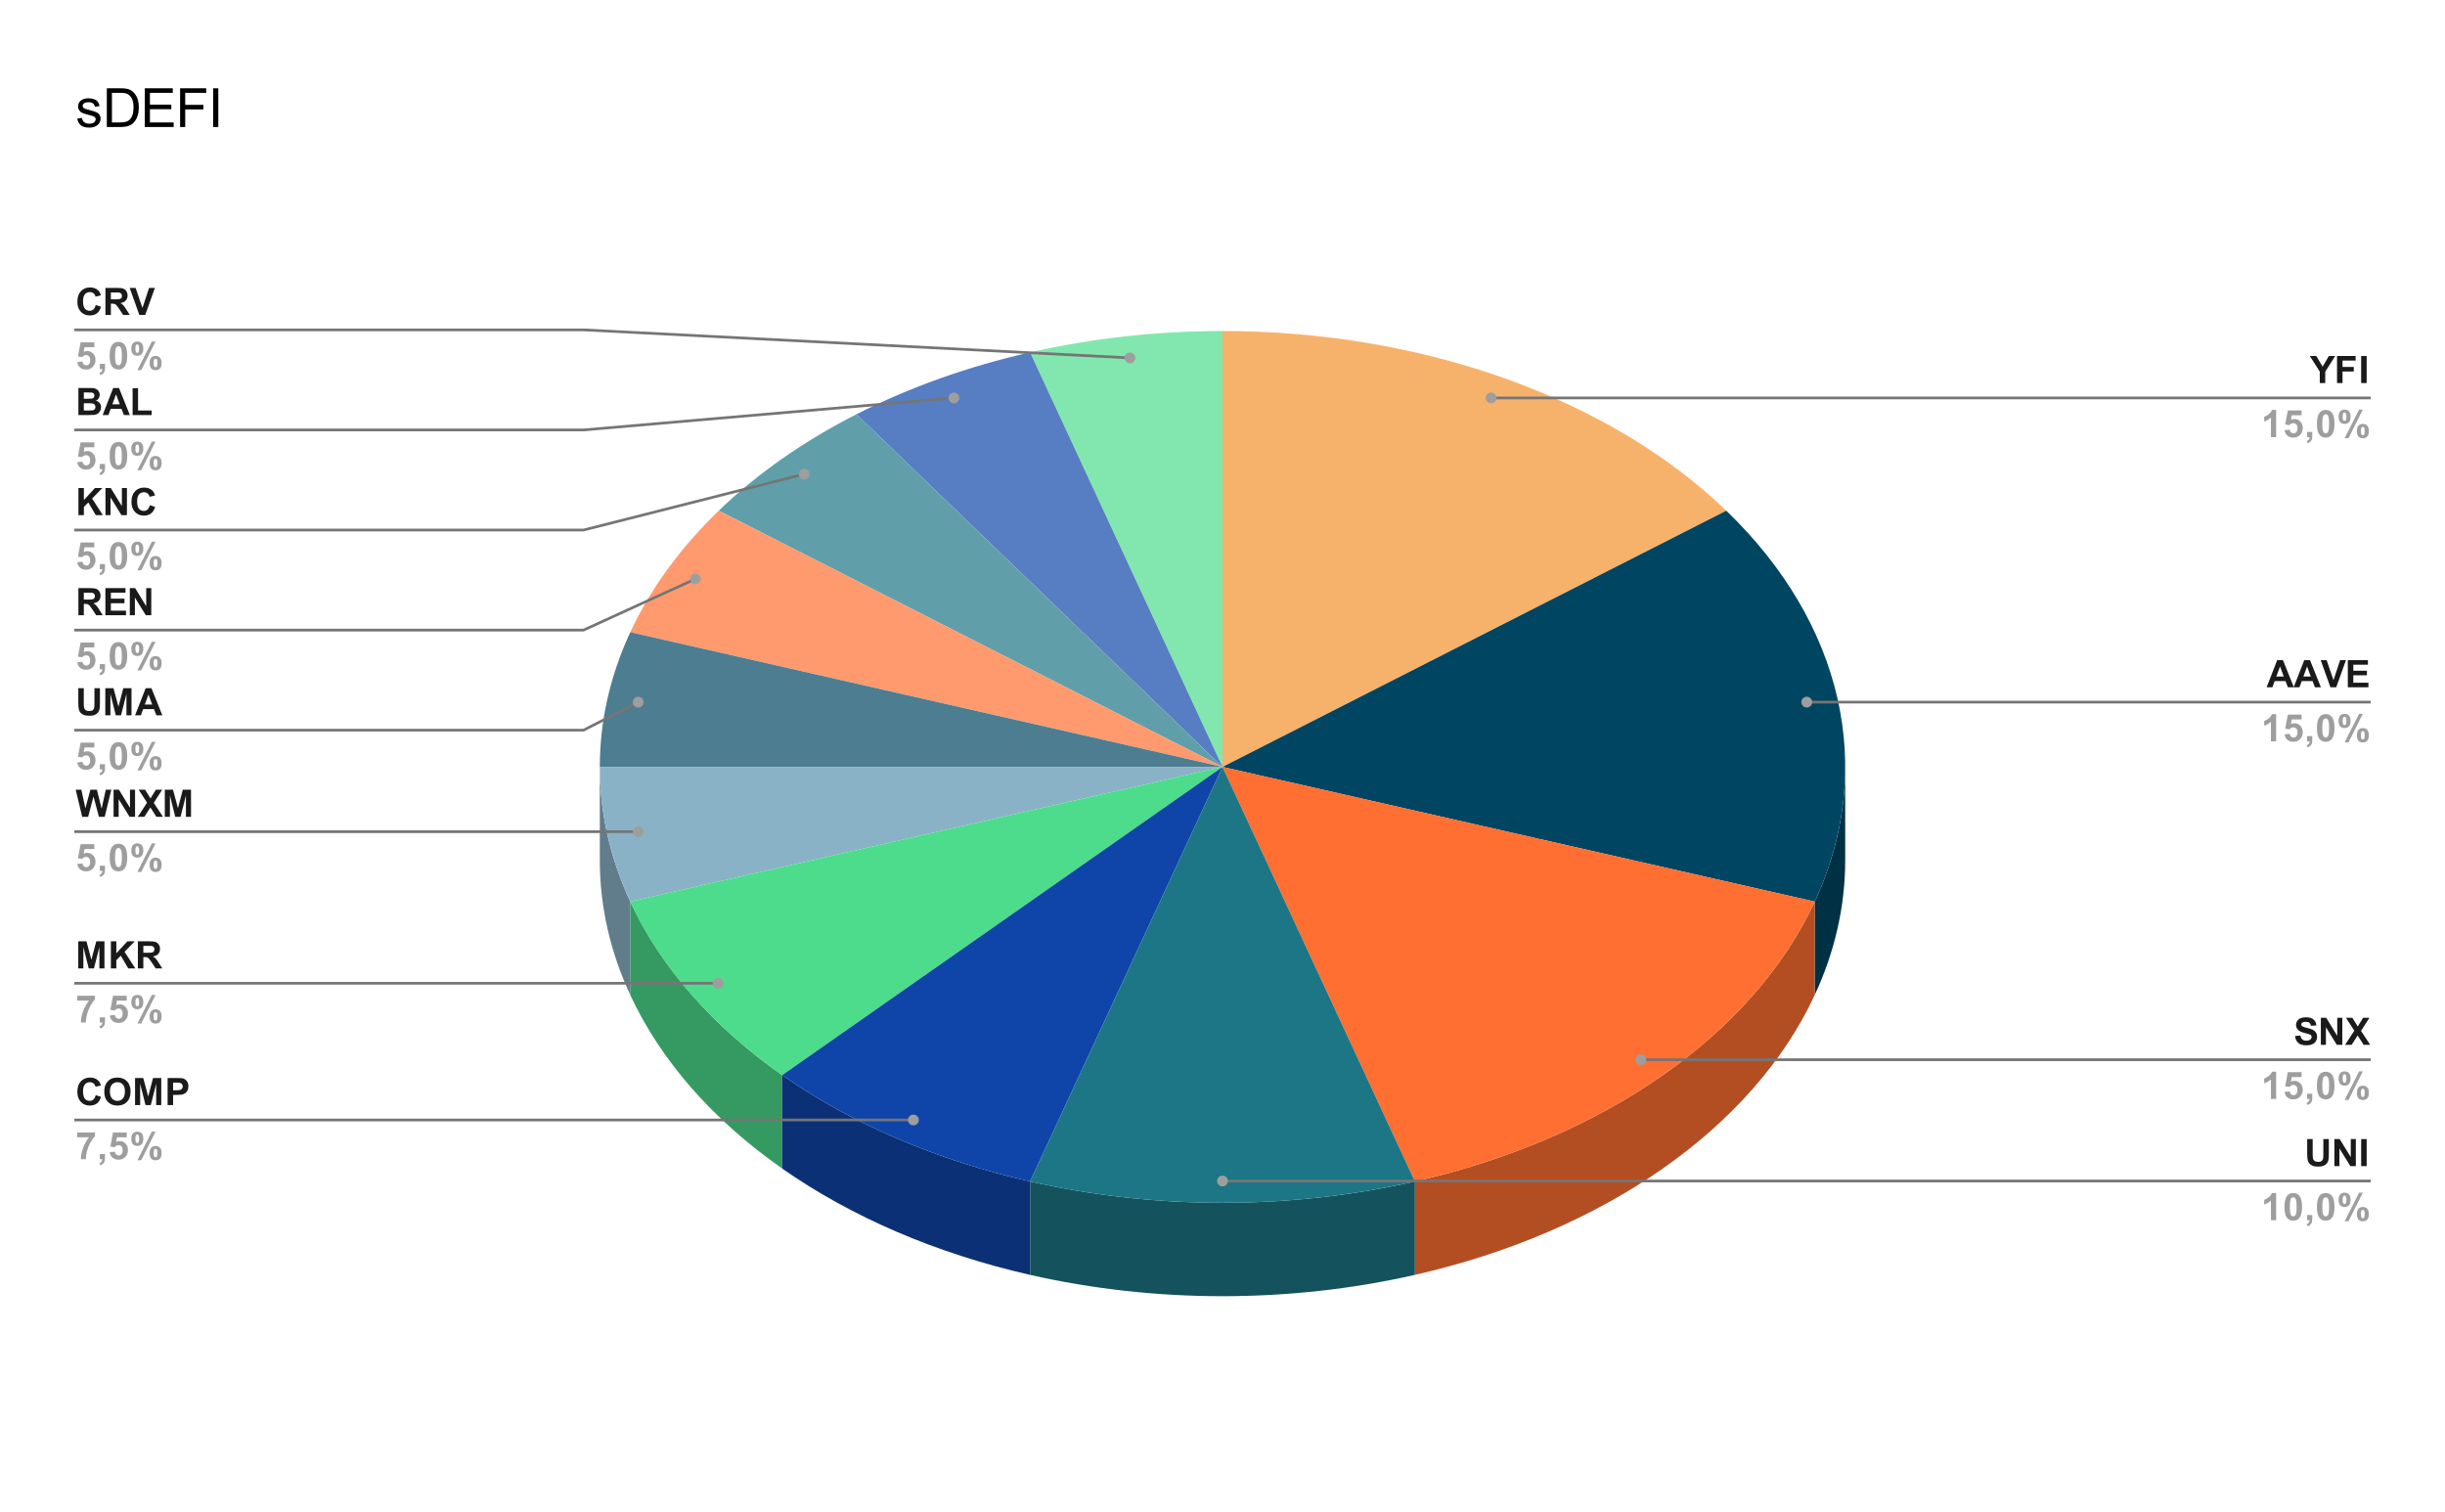 <svg version="1.1" viewBox="0.0 0.0 904.0 559.0" fill="none" stroke="none" stroke-linecap="square" stroke-miterlimit="10" width="904" height="559" xmlns:xlink="http://www.w3.org/1999/xlink" xmlns="http://www.w3.org/2000/svg"><path fill="#ffffff" d="M0 0L904.0 0L904.0 559.0L0 559.0L0 0Z" fill-rule="nonzero"/><path fill="#f6b26b" d="M452.0 122.386C525.699 122.386 594.944 147.083 638.263 188.82L452.0 283.549Z" fill-rule="nonzero"/><path fill="#003044" d="M682.233 318.084C682.233 334.996 678.431 351.802 670.965 367.886L670.965 333.351C678.431 317.267 682.233 300.461 682.233 283.549Z" fill-rule="nonzero"/><path fill="#004561" d="M638.263 188.82C681.582 230.556 693.739 284.287 670.965 333.351L452.0 283.549Z" fill-rule="nonzero"/><path fill="#b34e22" d="M670.965 367.886C648.191 416.951 593.238 455.418 523.146 471.36L523.146 436.825C593.238 420.883 648.191 382.416 670.965 333.351Z" fill-rule="nonzero"/><path fill="#ff6f31" d="M670.965 333.351C648.191 382.416 593.238 420.883 523.146 436.825L452.0 283.549Z" fill-rule="nonzero"/><path fill="#82e7ae" d="M380.854 130.274C403.831 125.048 427.84 122.386 452.0 122.386L452.0 283.549Z" fill-rule="nonzero"/><path fill="#577dc2" d="M316.672 153.165C336.218 143.225 357.877 135.5 380.854 130.274L452.0 283.549Z" fill-rule="nonzero"/><path fill="#609faa" d="M265.737 188.82C279.938 175.138 297.127 163.106 316.672 153.165L452.0 283.549Z" fill-rule="nonzero"/><path fill="#ff9a6f" d="M233.035 233.747C240.501 217.663 251.537 202.502 265.737 188.82L452.0 283.549Z" fill-rule="nonzero"/><path fill="#365865" d="M221.767 318.084C221.767 318.084 221.767 318.084 221.767 318.084L221.767 283.549C221.767 283.549 221.767 283.549 221.767 283.549Z" fill-rule="nonzero"/><path fill="#4d7d90" d="M221.767 283.549C221.767 266.637 225.569 249.831 233.035 233.747L452.0 283.549Z" fill-rule="nonzero"/><path fill="#617d8b" d="M233.035 367.886C225.569 351.802 221.767 334.996 221.767 318.084L221.767 283.549C221.767 300.461 225.569 317.267 233.035 333.351Z" fill-rule="nonzero"/><path fill="#8ab2c6" d="M233.035 333.351C225.569 317.267 221.767 300.461 221.767 283.549L452.0 283.549Z" fill-rule="nonzero"/><path fill="#359a61" d="M289.2 432.044C263.509 414.06 244.263 392.075 233.035 367.886L233.035 333.351C244.263 357.54 263.509 379.525 289.2 397.509Z" fill-rule="nonzero"/><path fill="#4cdc8b" d="M289.2 397.509C263.509 379.525 244.263 357.54 233.035 333.351L452.0 283.549Z" fill-rule="nonzero"/><path fill="#0b3076" d="M380.854 471.36C346.299 463.5 314.892 450.028 289.2 432.044L289.2 397.509C314.892 415.493 346.299 428.965 380.854 436.825Z" fill-rule="nonzero"/><path fill="#0f45a8" d="M380.854 436.825C346.299 428.965 314.892 415.493 289.2 397.509L452.0 283.549Z" fill-rule="nonzero"/><path fill="#14535d" d="M523.146 471.36C476.905 481.877 427.095 481.877 380.854 471.36L380.854 436.825C427.095 447.342 476.905 447.342 523.146 436.825Z" fill-rule="nonzero"/><path fill="#1c7685" d="M523.146 436.825C476.905 447.342 427.095 447.342 380.854 436.825L452.0 283.549Z" fill-rule="nonzero"/><path fill="#1a1a1a" d="M35.388 112.776L37.341 113.401Q36.888 115.042 35.841 115.839Q34.794 116.635 33.184 116.635Q31.184 116.635 29.887 115.276Q28.606 113.901 28.606 111.542Q28.606 109.042 29.903 107.667Q31.2 106.276 33.309 106.276Q35.138 106.276 36.294 107.354Q36.981 107.995 37.309 109.198L35.309 109.682Q35.138 108.901 34.575 108.448Q34.013 107.995 33.2 107.995Q32.091 107.995 31.387 108.807Q30.7 109.604 30.7 111.385Q30.7 113.292 31.372 114.104Q32.059 114.901 33.153 114.901Q33.966 114.901 34.544 114.401Q35.122 113.885 35.388 112.776ZM38.981 116.464L38.981 106.448L43.231 106.448Q44.841 106.448 45.559 106.714Q46.294 106.979 46.731 107.682Q47.169 108.37 47.169 109.245Q47.169 110.385 46.497 111.12Q45.841 111.854 44.528 112.042Q45.184 112.417 45.606 112.885Q46.044 113.339 46.763 114.51L47.981 116.464L45.559 116.464L44.106 114.276Q43.325 113.12 43.028 112.823Q42.747 112.51 42.419 112.401Q42.106 112.276 41.403 112.276L40.997 112.276L40.997 116.464L38.981 116.464ZM40.997 110.682L42.497 110.682Q43.95 110.682 44.309 110.557Q44.684 110.432 44.888 110.135Q45.091 109.839 45.091 109.385Q45.091 108.87 44.809 108.573Q44.544 108.26 44.059 108.167Q43.809 108.135 42.575 108.135L40.997 108.135L40.997 110.682ZM51.528 116.464L47.95 106.448L50.138 106.448L52.669 113.854L55.122 106.448L57.278 106.448L53.684 116.464L51.528 116.464Z" fill-rule="nonzero"/><path fill="#9e9e9e" d="M28.575 133.885L30.481 133.682Q30.575 134.339 30.966 134.714Q31.372 135.089 31.903 135.089Q32.497 135.089 32.919 134.604Q33.341 134.12 33.341 133.135Q33.341 132.214 32.919 131.76Q32.513 131.292 31.841 131.292Q31.012 131.292 30.356 132.026L28.809 131.792L29.794 126.573L34.872 126.573L34.872 128.37L31.247 128.37L30.95 130.073Q31.591 129.76 32.263 129.76Q33.528 129.76 34.419 130.698Q35.309 131.62 35.309 133.104Q35.309 134.339 34.591 135.307Q33.622 136.635 31.887 136.635Q30.497 136.635 29.622 135.901Q28.747 135.151 28.575 133.885ZM36.903 134.542L38.825 134.542L38.825 135.917Q38.825 136.745 38.684 137.229Q38.544 137.714 38.138 138.089Q37.747 138.479 37.122 138.698L36.747 137.901Q37.325 137.714 37.575 137.37Q37.825 137.042 37.841 136.464L36.903 136.464L36.903 134.542ZM43.794 126.401Q45.247 126.401 46.075 127.432Q47.044 128.667 47.044 131.526Q47.044 134.37 46.059 135.604Q45.247 136.635 43.794 136.635Q42.325 136.635 41.434 135.51Q40.544 134.385 40.544 131.495Q40.544 128.667 41.528 127.432Q42.341 126.401 43.794 126.401ZM43.794 127.995Q43.45 127.995 43.169 128.214Q42.903 128.432 42.747 129.01Q42.544 129.76 42.544 131.526Q42.544 133.292 42.716 133.948Q42.903 134.604 43.169 134.823Q43.45 135.042 43.794 135.042Q44.138 135.042 44.403 134.823Q44.684 134.604 44.841 134.026Q45.044 133.292 45.044 131.526Q45.044 129.76 44.856 129.104Q44.684 128.432 44.403 128.214Q44.138 127.995 43.794 127.995ZM48.559 128.917Q48.559 127.573 49.153 126.932Q49.747 126.276 50.747 126.276Q51.794 126.276 52.388 126.917Q52.981 127.557 52.981 128.917Q52.981 130.26 52.388 130.917Q51.794 131.557 50.794 131.557Q49.747 131.557 49.153 130.917Q48.559 130.276 48.559 128.917ZM50.059 128.901Q50.059 129.885 50.278 130.214Q50.45 130.464 50.747 130.464Q51.059 130.464 51.231 130.214Q51.45 129.885 51.45 128.901Q51.45 127.932 51.231 127.604Q51.059 127.339 50.747 127.339Q50.45 127.339 50.278 127.589Q50.059 127.932 50.059 128.901ZM52.216 136.854L50.794 136.854L56.138 126.276L57.513 126.276L52.216 136.854ZM55.325 134.214Q55.325 132.87 55.903 132.229Q56.497 131.573 57.528 131.573Q58.559 131.573 59.153 132.229Q59.747 132.87 59.747 134.214Q59.747 135.573 59.153 136.229Q58.559 136.87 57.544 136.87Q56.497 136.87 55.903 136.229Q55.325 135.573 55.325 134.214ZM56.809 134.214Q56.809 135.182 57.044 135.51Q57.216 135.76 57.513 135.76Q57.825 135.76 57.981 135.526Q58.216 135.182 58.216 134.214Q58.216 133.229 57.997 132.901Q57.825 132.651 57.513 132.651Q57.2 132.651 57.044 132.901Q56.809 133.229 56.809 134.214Z" fill-rule="nonzero"/><path stroke="#757575" stroke-width="1.0" stroke-linecap="butt" d="M27.95 121.964L215.767 121.964L417.784 132.329" fill-rule="nonzero"/><path fill="#9e9e9e" d="M419.784 132.329C419.784 131.224 418.889 130.329 417.784 130.329C416.68 130.329 415.784 131.224 415.784 132.329C415.784 133.434 416.68 134.329 417.784 134.329C418.889 134.329 419.784 133.434 419.784 132.329" fill-rule="nonzero"/><path fill="#1a1a1a" d="M28.981 143.448L32.981 143.448Q34.169 143.448 34.747 143.542Q35.341 143.635 35.794 143.964Q36.263 144.276 36.559 144.792Q36.872 145.307 36.872 145.964Q36.872 146.667 36.497 147.26Q36.122 147.839 35.466 148.135Q36.388 148.401 36.872 149.042Q37.372 149.682 37.372 150.557Q37.372 151.245 37.044 151.885Q36.731 152.526 36.184 152.917Q35.638 153.307 34.825 153.401Q34.325 153.448 32.388 153.464L28.981 153.464L28.981 143.448ZM30.997 145.104L30.997 147.432L32.325 147.432Q33.513 147.432 33.794 147.385Q34.309 147.339 34.606 147.042Q34.903 146.729 34.903 146.245Q34.903 145.792 34.653 145.495Q34.403 145.198 33.888 145.151Q33.591 145.104 32.169 145.104L30.997 145.104ZM30.997 149.089L30.997 151.776L32.872 151.776Q33.966 151.776 34.263 151.714Q34.716 151.635 34.997 151.323Q35.278 150.995 35.278 150.464Q35.278 150.01 35.059 149.698Q34.841 149.385 34.419 149.245Q34.013 149.089 32.638 149.089L30.997 149.089ZM48.013 153.464L45.809 153.464L44.934 151.182L40.919 151.182L40.091 153.464L37.95 153.464L41.856 143.448L43.997 143.448L48.013 153.464ZM44.278 149.495L42.903 145.776L41.544 149.495L44.278 149.495ZM49.028 153.464L49.028 143.526L51.044 143.526L51.044 151.776L56.075 151.776L56.075 153.464L49.028 153.464Z" fill-rule="nonzero"/><path fill="#9e9e9e" d="M28.575 170.885L30.481 170.682Q30.575 171.339 30.966 171.714Q31.372 172.089 31.903 172.089Q32.497 172.089 32.919 171.604Q33.341 171.12 33.341 170.135Q33.341 169.214 32.919 168.76Q32.513 168.292 31.841 168.292Q31.012 168.292 30.356 169.026L28.809 168.792L29.794 163.573L34.872 163.573L34.872 165.37L31.247 165.37L30.95 167.073Q31.591 166.76 32.263 166.76Q33.528 166.76 34.419 167.698Q35.309 168.62 35.309 170.104Q35.309 171.339 34.591 172.307Q33.622 173.635 31.887 173.635Q30.497 173.635 29.622 172.901Q28.747 172.151 28.575 170.885ZM36.903 171.542L38.825 171.542L38.825 172.917Q38.825 173.745 38.684 174.229Q38.544 174.714 38.138 175.089Q37.747 175.479 37.122 175.698L36.747 174.901Q37.325 174.714 37.575 174.37Q37.825 174.042 37.841 173.464L36.903 173.464L36.903 171.542ZM43.794 163.401Q45.247 163.401 46.075 164.432Q47.044 165.667 47.044 168.526Q47.044 171.37 46.059 172.604Q45.247 173.635 43.794 173.635Q42.325 173.635 41.434 172.51Q40.544 171.385 40.544 168.495Q40.544 165.667 41.528 164.432Q42.341 163.401 43.794 163.401ZM43.794 164.995Q43.45 164.995 43.169 165.214Q42.903 165.432 42.747 166.01Q42.544 166.76 42.544 168.526Q42.544 170.292 42.716 170.948Q42.903 171.604 43.169 171.823Q43.45 172.042 43.794 172.042Q44.138 172.042 44.403 171.823Q44.684 171.604 44.841 171.026Q45.044 170.292 45.044 168.526Q45.044 166.76 44.856 166.104Q44.684 165.432 44.403 165.214Q44.138 164.995 43.794 164.995ZM48.559 165.917Q48.559 164.573 49.153 163.932Q49.747 163.276 50.747 163.276Q51.794 163.276 52.388 163.917Q52.981 164.557 52.981 165.917Q52.981 167.26 52.388 167.917Q51.794 168.557 50.794 168.557Q49.747 168.557 49.153 167.917Q48.559 167.276 48.559 165.917ZM50.059 165.901Q50.059 166.885 50.278 167.214Q50.45 167.464 50.747 167.464Q51.059 167.464 51.231 167.214Q51.45 166.885 51.45 165.901Q51.45 164.932 51.231 164.604Q51.059 164.339 50.747 164.339Q50.45 164.339 50.278 164.589Q50.059 164.932 50.059 165.901ZM52.216 173.854L50.794 173.854L56.138 163.276L57.513 163.276L52.216 173.854ZM55.325 171.214Q55.325 169.87 55.903 169.229Q56.497 168.573 57.528 168.573Q58.559 168.573 59.153 169.229Q59.747 169.87 59.747 171.214Q59.747 172.573 59.153 173.229Q58.559 173.87 57.544 173.87Q56.497 173.87 55.903 173.229Q55.325 172.573 55.325 171.214ZM56.809 171.214Q56.809 172.182 57.044 172.51Q57.216 172.76 57.513 172.76Q57.825 172.76 57.981 172.526Q58.216 172.182 58.216 171.214Q58.216 170.229 57.997 169.901Q57.825 169.651 57.513 169.651Q57.2 169.651 57.044 169.901Q56.809 170.229 56.809 171.214Z" fill-rule="nonzero"/><path stroke="#757575" stroke-width="1.0" stroke-linecap="butt" d="M27.95 158.964L215.767 158.964L352.702 147.131" fill-rule="nonzero"/><path fill="#9e9e9e" d="M354.702 147.131C354.702 146.027 353.807 145.131 352.702 145.131C351.598 145.131 350.702 146.027 350.702 147.131C350.702 148.236 351.598 149.131 352.702 149.131C353.807 149.131 354.702 148.236 354.702 147.131" fill-rule="nonzero"/><path fill="#1a1a1a" d="M28.997 190.464L28.997 180.448L31.012 180.448L31.012 184.885L35.106 180.448L37.825 180.448L34.059 184.339L38.028 190.464L35.419 190.464L32.653 185.76L31.012 187.432L31.012 190.464L28.997 190.464ZM38.997 190.464L38.997 180.448L40.966 180.448L45.059 187.135L45.059 180.448L46.934 180.448L46.934 190.464L44.903 190.464L40.872 183.932L40.872 190.464L38.997 190.464ZM55.388 186.776L57.341 187.401Q56.888 189.042 55.841 189.839Q54.794 190.635 53.184 190.635Q51.184 190.635 49.888 189.276Q48.606 187.901 48.606 185.542Q48.606 183.042 49.903 181.667Q51.2 180.276 53.309 180.276Q55.138 180.276 56.294 181.354Q56.981 181.995 57.309 183.198L55.309 183.682Q55.138 182.901 54.575 182.448Q54.013 181.995 53.2 181.995Q52.091 181.995 51.388 182.807Q50.7 183.604 50.7 185.385Q50.7 187.292 51.372 188.104Q52.059 188.901 53.153 188.901Q53.966 188.901 54.544 188.401Q55.122 187.885 55.388 186.776Z" fill-rule="nonzero"/><path fill="#9e9e9e" d="M28.575 207.885L30.481 207.682Q30.575 208.339 30.966 208.714Q31.372 209.089 31.903 209.089Q32.497 209.089 32.919 208.604Q33.341 208.12 33.341 207.135Q33.341 206.214 32.919 205.76Q32.513 205.292 31.841 205.292Q31.012 205.292 30.356 206.026L28.809 205.792L29.794 200.573L34.872 200.573L34.872 202.37L31.247 202.37L30.95 204.073Q31.591 203.76 32.263 203.76Q33.528 203.76 34.419 204.698Q35.309 205.62 35.309 207.104Q35.309 208.339 34.591 209.307Q33.622 210.635 31.887 210.635Q30.497 210.635 29.622 209.901Q28.747 209.151 28.575 207.885ZM36.903 208.542L38.825 208.542L38.825 209.917Q38.825 210.745 38.684 211.229Q38.544 211.714 38.138 212.089Q37.747 212.479 37.122 212.698L36.747 211.901Q37.325 211.714 37.575 211.37Q37.825 211.042 37.841 210.464L36.903 210.464L36.903 208.542ZM43.794 200.401Q45.247 200.401 46.075 201.432Q47.044 202.667 47.044 205.526Q47.044 208.37 46.059 209.604Q45.247 210.635 43.794 210.635Q42.325 210.635 41.434 209.51Q40.544 208.385 40.544 205.495Q40.544 202.667 41.528 201.432Q42.341 200.401 43.794 200.401ZM43.794 201.995Q43.45 201.995 43.169 202.214Q42.903 202.432 42.747 203.01Q42.544 203.76 42.544 205.526Q42.544 207.292 42.716 207.948Q42.903 208.604 43.169 208.823Q43.45 209.042 43.794 209.042Q44.138 209.042 44.403 208.823Q44.684 208.604 44.841 208.026Q45.044 207.292 45.044 205.526Q45.044 203.76 44.856 203.104Q44.684 202.432 44.403 202.214Q44.138 201.995 43.794 201.995ZM48.559 202.917Q48.559 201.573 49.153 200.932Q49.747 200.276 50.747 200.276Q51.794 200.276 52.388 200.917Q52.981 201.557 52.981 202.917Q52.981 204.26 52.388 204.917Q51.794 205.557 50.794 205.557Q49.747 205.557 49.153 204.917Q48.559 204.276 48.559 202.917ZM50.059 202.901Q50.059 203.885 50.278 204.214Q50.45 204.464 50.747 204.464Q51.059 204.464 51.231 204.214Q51.45 203.885 51.45 202.901Q51.45 201.932 51.231 201.604Q51.059 201.339 50.747 201.339Q50.45 201.339 50.278 201.589Q50.059 201.932 50.059 202.901ZM52.216 210.854L50.794 210.854L56.138 200.276L57.513 200.276L52.216 210.854ZM55.325 208.214Q55.325 206.87 55.903 206.229Q56.497 205.573 57.528 205.573Q58.559 205.573 59.153 206.229Q59.747 206.87 59.747 208.214Q59.747 209.573 59.153 210.229Q58.559 210.87 57.544 210.87Q56.497 210.87 55.903 210.229Q55.325 209.573 55.325 208.214ZM56.809 208.214Q56.809 209.182 57.044 209.51Q57.216 209.76 57.513 209.76Q57.825 209.76 57.981 209.526Q58.216 209.182 58.216 208.214Q58.216 207.229 57.997 206.901Q57.825 206.651 57.513 206.651Q57.2 206.651 57.044 206.901Q56.809 207.229 56.809 208.214Z" fill-rule="nonzero"/><path stroke="#757575" stroke-width="1.0" stroke-linecap="butt" d="M27.95 195.964L215.767 195.964L297.34 175.287" fill-rule="nonzero"/><path fill="#9e9e9e" d="M299.34 175.287C299.34 174.183 298.445 173.287 297.34 173.287C296.236 173.287 295.34 174.183 295.34 175.287C295.34 176.392 296.236 177.287 297.34 177.287C298.445 177.287 299.34 176.392 299.34 175.287" fill-rule="nonzero"/><path fill="#1a1a1a" d="M28.981 227.464L28.981 217.448L33.231 217.448Q34.841 217.448 35.559 217.714Q36.294 217.979 36.731 218.682Q37.169 219.37 37.169 220.245Q37.169 221.385 36.497 222.12Q35.841 222.854 34.528 223.042Q35.184 223.417 35.606 223.885Q36.044 224.339 36.763 225.51L37.981 227.464L35.559 227.464L34.106 225.276Q33.325 224.12 33.028 223.823Q32.747 223.51 32.419 223.401Q32.106 223.276 31.403 223.276L30.997 223.276L30.997 227.464L28.981 227.464ZM30.997 221.682L32.497 221.682Q33.95 221.682 34.309 221.557Q34.684 221.432 34.888 221.135Q35.091 220.839 35.091 220.385Q35.091 219.87 34.809 219.573Q34.544 219.26 34.059 219.167Q33.809 219.135 32.575 219.135L30.997 219.135L30.997 221.682ZM38.966 227.464L38.966 217.448L46.403 217.448L46.403 219.135L40.997 219.135L40.997 221.354L46.028 221.354L46.028 223.042L40.997 223.042L40.997 225.776L46.591 225.776L46.591 227.464L38.966 227.464ZM47.997 227.464L47.997 217.448L49.966 217.448L54.059 224.135L54.059 217.448L55.934 217.448L55.934 227.464L53.903 227.464L49.872 220.932L49.872 227.464L47.997 227.464Z" fill-rule="nonzero"/><path fill="#9e9e9e" d="M28.575 244.885L30.481 244.682Q30.575 245.339 30.966 245.714Q31.372 246.089 31.903 246.089Q32.497 246.089 32.919 245.604Q33.341 245.12 33.341 244.135Q33.341 243.214 32.919 242.76Q32.513 242.292 31.841 242.292Q31.012 242.292 30.356 243.026L28.809 242.792L29.794 237.573L34.872 237.573L34.872 239.37L31.247 239.37L30.95 241.073Q31.591 240.76 32.263 240.76Q33.528 240.76 34.419 241.698Q35.309 242.62 35.309 244.104Q35.309 245.339 34.591 246.307Q33.622 247.635 31.887 247.635Q30.497 247.635 29.622 246.901Q28.747 246.151 28.575 244.885ZM36.903 245.542L38.825 245.542L38.825 246.917Q38.825 247.745 38.684 248.229Q38.544 248.714 38.138 249.089Q37.747 249.479 37.122 249.698L36.747 248.901Q37.325 248.714 37.575 248.37Q37.825 248.042 37.841 247.464L36.903 247.464L36.903 245.542ZM43.794 237.401Q45.247 237.401 46.075 238.432Q47.044 239.667 47.044 242.526Q47.044 245.37 46.059 246.604Q45.247 247.635 43.794 247.635Q42.325 247.635 41.434 246.51Q40.544 245.385 40.544 242.495Q40.544 239.667 41.528 238.432Q42.341 237.401 43.794 237.401ZM43.794 238.995Q43.45 238.995 43.169 239.214Q42.903 239.432 42.747 240.01Q42.544 240.76 42.544 242.526Q42.544 244.292 42.716 244.948Q42.903 245.604 43.169 245.823Q43.45 246.042 43.794 246.042Q44.138 246.042 44.403 245.823Q44.684 245.604 44.841 245.026Q45.044 244.292 45.044 242.526Q45.044 240.76 44.856 240.104Q44.684 239.432 44.403 239.214Q44.138 238.995 43.794 238.995ZM48.559 239.917Q48.559 238.573 49.153 237.932Q49.747 237.276 50.747 237.276Q51.794 237.276 52.388 237.917Q52.981 238.557 52.981 239.917Q52.981 241.26 52.388 241.917Q51.794 242.557 50.794 242.557Q49.747 242.557 49.153 241.917Q48.559 241.276 48.559 239.917ZM50.059 239.901Q50.059 240.885 50.278 241.214Q50.45 241.464 50.747 241.464Q51.059 241.464 51.231 241.214Q51.45 240.885 51.45 239.901Q51.45 238.932 51.231 238.604Q51.059 238.339 50.747 238.339Q50.45 238.339 50.278 238.589Q50.059 238.932 50.059 239.901ZM52.216 247.854L50.794 247.854L56.138 237.276L57.513 237.276L52.216 247.854ZM55.325 245.214Q55.325 243.87 55.903 243.229Q56.497 242.573 57.528 242.573Q58.559 242.573 59.153 243.229Q59.747 243.87 59.747 245.214Q59.747 246.573 59.153 247.229Q58.559 247.87 57.544 247.87Q56.497 247.87 55.903 247.229Q55.325 246.573 55.325 245.214ZM56.809 245.214Q56.809 246.182 57.044 246.51Q57.216 246.76 57.513 246.76Q57.825 246.76 57.981 246.526Q58.216 246.182 58.216 245.214Q58.216 244.229 57.997 243.901Q57.825 243.651 57.513 243.651Q57.2 243.651 57.044 243.901Q56.809 244.229 56.809 245.214Z" fill-rule="nonzero"/><path stroke="#757575" stroke-width="1.0" stroke-linecap="butt" d="M27.95 232.964L215.767 232.964L257.118 214.041" fill-rule="nonzero"/><path fill="#9e9e9e" d="M259.118 214.041C259.118 212.936 258.222 212.041 257.118 212.041C256.013 212.041 255.118 212.936 255.118 214.041C255.118 215.145 256.013 216.041 257.118 216.041C258.222 216.041 259.118 215.145 259.118 214.041" fill-rule="nonzero"/><path fill="#1a1a1a" d="M28.95 254.448L30.981 254.448L30.981 259.87Q30.981 261.167 31.059 261.542Q31.184 262.167 31.669 262.542Q32.169 262.901 33.013 262.901Q33.872 262.901 34.309 262.557Q34.747 262.198 34.825 261.698Q34.919 261.182 34.919 259.979L34.919 254.448L36.95 254.448L36.95 259.698Q36.95 261.51 36.778 262.26Q36.622 262.995 36.169 263.51Q35.731 264.026 34.997 264.339Q34.263 264.635 33.075 264.635Q31.637 264.635 30.887 264.307Q30.153 263.964 29.716 263.448Q29.294 262.917 29.153 262.323Q28.95 261.464 28.95 259.792L28.95 254.448ZM38.934 264.464L38.934 254.448L41.966 254.448L43.794 261.276L45.591 254.448L48.622 254.448L48.622 264.464L46.747 264.464L46.747 256.573L44.747 264.464L42.809 264.464L40.825 256.573L40.825 264.464L38.934 264.464ZM60.013 264.464L57.809 264.464L56.934 262.182L52.919 262.182L52.091 264.464L49.95 264.464L53.856 254.448L55.997 254.448L60.013 264.464ZM56.278 260.495L54.903 256.776L53.544 260.495L56.278 260.495Z" fill-rule="nonzero"/><path fill="#9e9e9e" d="M28.575 281.885L30.481 281.682Q30.575 282.339 30.966 282.714Q31.372 283.089 31.903 283.089Q32.497 283.089 32.919 282.604Q33.341 282.12 33.341 281.135Q33.341 280.214 32.919 279.76Q32.513 279.292 31.841 279.292Q31.012 279.292 30.356 280.026L28.809 279.792L29.794 274.573L34.872 274.573L34.872 276.37L31.247 276.37L30.95 278.073Q31.591 277.76 32.263 277.76Q33.528 277.76 34.419 278.698Q35.309 279.62 35.309 281.104Q35.309 282.339 34.591 283.307Q33.622 284.635 31.887 284.635Q30.497 284.635 29.622 283.901Q28.747 283.151 28.575 281.885ZM36.903 282.542L38.825 282.542L38.825 283.917Q38.825 284.745 38.684 285.229Q38.544 285.714 38.138 286.089Q37.747 286.479 37.122 286.698L36.747 285.901Q37.325 285.714 37.575 285.37Q37.825 285.042 37.841 284.464L36.903 284.464L36.903 282.542ZM43.794 274.401Q45.247 274.401 46.075 275.432Q47.044 276.667 47.044 279.526Q47.044 282.37 46.059 283.604Q45.247 284.635 43.794 284.635Q42.325 284.635 41.434 283.51Q40.544 282.385 40.544 279.495Q40.544 276.667 41.528 275.432Q42.341 274.401 43.794 274.401ZM43.794 275.995Q43.45 275.995 43.169 276.214Q42.903 276.432 42.747 277.01Q42.544 277.76 42.544 279.526Q42.544 281.292 42.716 281.948Q42.903 282.604 43.169 282.823Q43.45 283.042 43.794 283.042Q44.138 283.042 44.403 282.823Q44.684 282.604 44.841 282.026Q45.044 281.292 45.044 279.526Q45.044 277.76 44.856 277.104Q44.684 276.432 44.403 276.214Q44.138 275.995 43.794 275.995ZM48.559 276.917Q48.559 275.573 49.153 274.932Q49.747 274.276 50.747 274.276Q51.794 274.276 52.388 274.917Q52.981 275.557 52.981 276.917Q52.981 278.26 52.388 278.917Q51.794 279.557 50.794 279.557Q49.747 279.557 49.153 278.917Q48.559 278.276 48.559 276.917ZM50.059 276.901Q50.059 277.885 50.278 278.214Q50.45 278.464 50.747 278.464Q51.059 278.464 51.231 278.214Q51.45 277.885 51.45 276.901Q51.45 275.932 51.231 275.604Q51.059 275.339 50.747 275.339Q50.45 275.339 50.278 275.589Q50.059 275.932 50.059 276.901ZM52.216 284.854L50.794 284.854L56.138 274.276L57.513 274.276L52.216 284.854ZM55.325 282.214Q55.325 280.87 55.903 280.229Q56.497 279.573 57.528 279.573Q58.559 279.573 59.153 280.229Q59.747 280.87 59.747 282.214Q59.747 283.573 59.153 284.229Q58.559 284.87 57.544 284.87Q56.497 284.87 55.903 284.229Q55.325 283.573 55.325 282.214ZM56.809 282.214Q56.809 283.182 57.044 283.51Q57.216 283.76 57.513 283.76Q57.825 283.76 57.981 283.526Q58.216 283.182 58.216 282.214Q58.216 281.229 57.997 280.901Q57.825 280.651 57.513 280.651Q57.2 280.651 57.044 280.901Q56.809 281.229 56.809 282.214Z" fill-rule="nonzero"/><path stroke="#757575" stroke-width="1.0" stroke-linecap="butt" d="M27.95 269.964L215.767 269.964L235.971 259.598" fill-rule="nonzero"/><path fill="#9e9e9e" d="M237.971 259.598C237.971 258.494 237.076 257.598 235.971 257.598C234.867 257.598 233.971 258.494 233.971 259.598C233.971 260.703 234.867 261.598 235.971 261.598C237.076 261.598 237.971 260.703 237.971 259.598" fill-rule="nonzero"/><path fill="#1a1a1a" d="M30.387 302L27.997 291.984L30.075 291.984L31.575 298.859L33.419 291.984L35.825 291.984L37.575 298.984L39.106 291.984L41.153 291.984L38.716 302L36.575 302L34.575 294.5L32.591 302L30.387 302ZM41.997 302L41.997 291.984L43.966 291.984L48.059 298.672L48.059 291.984L49.934 291.984L49.934 302L47.903 302L43.872 295.469L43.872 302L41.997 302ZM50.95 302L54.372 296.766L51.278 291.984L53.638 291.984L55.653 295.203L57.622 291.984L59.966 291.984L56.841 296.844L60.263 302L57.825 302L55.606 298.531L53.372 302L50.95 302ZM60.934 302L60.934 291.984L63.966 291.984L65.794 298.813L67.591 291.984L70.622 291.984L70.622 302L68.747 302L68.747 294.109L66.747 302L64.809 302L62.825 294.109L62.825 302L60.934 302Z" fill-rule="nonzero"/><path fill="#9e9e9e" d="M28.575 319.422L30.481 319.219Q30.575 319.875 30.966 320.25Q31.372 320.625 31.903 320.625Q32.497 320.625 32.919 320.141Q33.341 319.656 33.341 318.672Q33.341 317.75 32.919 317.297Q32.513 316.828 31.841 316.828Q31.012 316.828 30.356 317.563L28.809 317.328L29.794 312.109L34.872 312.109L34.872 313.906L31.247 313.906L30.95 315.609Q31.591 315.297 32.263 315.297Q33.528 315.297 34.419 316.234Q35.309 317.156 35.309 318.641Q35.309 319.875 34.591 320.844Q33.622 322.172 31.887 322.172Q30.497 322.172 29.622 321.438Q28.747 320.688 28.575 319.422ZM36.903 320.078L38.825 320.078L38.825 321.453Q38.825 322.281 38.684 322.766Q38.544 323.25 38.138 323.625Q37.747 324.016 37.122 324.234L36.747 323.438Q37.325 323.25 37.575 322.906Q37.825 322.578 37.841 322L36.903 322L36.903 320.078ZM43.794 311.938Q45.247 311.938 46.075 312.969Q47.044 314.203 47.044 317.063Q47.044 319.906 46.059 321.141Q45.247 322.172 43.794 322.172Q42.325 322.172 41.434 321.047Q40.544 319.922 40.544 317.031Q40.544 314.203 41.528 312.969Q42.341 311.938 43.794 311.938ZM43.794 313.531Q43.45 313.531 43.169 313.75Q42.903 313.969 42.747 314.547Q42.544 315.297 42.544 317.063Q42.544 318.828 42.716 319.484Q42.903 320.141 43.169 320.359Q43.45 320.578 43.794 320.578Q44.138 320.578 44.403 320.359Q44.684 320.141 44.841 319.563Q45.044 318.828 45.044 317.063Q45.044 315.297 44.856 314.641Q44.684 313.969 44.403 313.75Q44.138 313.531 43.794 313.531ZM48.559 314.453Q48.559 313.109 49.153 312.469Q49.747 311.813 50.747 311.813Q51.794 311.813 52.388 312.453Q52.981 313.094 52.981 314.453Q52.981 315.797 52.388 316.453Q51.794 317.094 50.794 317.094Q49.747 317.094 49.153 316.453Q48.559 315.813 48.559 314.453ZM50.059 314.438Q50.059 315.422 50.278 315.75Q50.45 316 50.747 316Q51.059 316 51.231 315.75Q51.45 315.422 51.45 314.438Q51.45 313.469 51.231 313.141Q51.059 312.875 50.747 312.875Q50.45 312.875 50.278 313.125Q50.059 313.469 50.059 314.438ZM52.216 322.391L50.794 322.391L56.138 311.813L57.513 311.813L52.216 322.391ZM55.325 319.75Q55.325 318.406 55.903 317.766Q56.497 317.109 57.528 317.109Q58.559 317.109 59.153 317.766Q59.747 318.406 59.747 319.75Q59.747 321.109 59.153 321.766Q58.559 322.406 57.544 322.406Q56.497 322.406 55.903 321.766Q55.325 321.109 55.325 319.75ZM56.809 319.75Q56.809 320.719 57.044 321.047Q57.216 321.297 57.513 321.297Q57.825 321.297 57.981 321.063Q58.216 320.719 58.216 319.75Q58.216 318.766 57.997 318.438Q57.825 318.188 57.513 318.188Q57.2 318.188 57.044 318.438Q56.809 318.766 56.809 319.75Z" fill-rule="nonzero"/><path stroke="#757575" stroke-width="1.0" stroke-linecap="butt" d="M27.95 307.5L215.767 307.5L235.971 307.5" fill-rule="nonzero"/><path fill="#9e9e9e" d="M237.971 307.5C237.971 306.396 237.076 305.5 235.971 305.5C234.867 305.5 233.971 306.396 233.971 307.5C233.971 308.605 234.867 309.5 235.971 309.5C237.076 309.5 237.971 308.605 237.971 307.5" fill-rule="nonzero"/><path fill="#1a1a1a" d="M28.934 358.046L28.934 348.031L31.966 348.031L33.794 354.859L35.591 348.031L38.622 348.031L38.622 358.046L36.747 358.046L36.747 350.156L34.747 358.046L32.809 358.046L30.825 350.156L30.825 358.046L28.934 358.046ZM40.997 358.046L40.997 348.031L43.013 348.031L43.013 352.468L47.106 348.031L49.825 348.031L46.059 351.921L50.028 358.046L47.419 358.046L44.653 353.343L43.013 355.015L43.013 358.046L40.997 358.046ZM50.981 358.046L50.981 348.031L55.231 348.031Q56.841 348.031 57.559 348.296Q58.294 348.562 58.731 349.265Q59.169 349.953 59.169 350.828Q59.169 351.968 58.497 352.703Q57.841 353.437 56.528 353.625Q57.184 354 57.606 354.468Q58.044 354.921 58.763 356.093L59.981 358.046L57.559 358.046L56.106 355.859Q55.325 354.703 55.028 354.406Q54.747 354.093 54.419 353.984Q54.106 353.859 53.403 353.859L52.997 353.859L52.997 358.046L50.981 358.046ZM52.997 352.265L54.497 352.265Q55.95 352.265 56.309 352.14Q56.684 352.015 56.888 351.718Q57.091 351.421 57.091 350.968Q57.091 350.453 56.809 350.156Q56.544 349.843 56.059 349.75Q55.809 349.718 54.575 349.718L52.997 349.718L52.997 352.265Z" fill-rule="nonzero"/><path fill="#9e9e9e" d="M28.544 369.953L28.544 368.156L35.122 368.156L35.122 369.562Q34.294 370.359 33.45 371.859Q32.622 373.343 32.169 375.031Q31.731 376.718 31.747 378.046L29.887 378.046Q29.934 375.968 30.747 373.812Q31.559 371.64 32.919 369.953L28.544 369.953ZM36.903 376.125L38.825 376.125L38.825 377.5Q38.825 378.328 38.684 378.812Q38.544 379.296 38.138 379.671Q37.747 380.062 37.122 380.281L36.747 379.484Q37.325 379.296 37.575 378.953Q37.825 378.625 37.841 378.046L36.903 378.046L36.903 376.125ZM40.575 375.468L42.481 375.265Q42.575 375.921 42.966 376.296Q43.372 376.671 43.903 376.671Q44.497 376.671 44.919 376.187Q45.341 375.703 45.341 374.718Q45.341 373.796 44.919 373.343Q44.513 372.875 43.841 372.875Q43.013 372.875 42.356 373.609L40.809 373.375L41.794 368.156L46.872 368.156L46.872 369.953L43.247 369.953L42.95 371.656Q43.591 371.343 44.263 371.343Q45.528 371.343 46.419 372.281Q47.309 373.203 47.309 374.687Q47.309 375.921 46.591 376.89Q45.622 378.218 43.888 378.218Q42.497 378.218 41.622 377.484Q40.747 376.734 40.575 375.468ZM48.559 370.5Q48.559 369.156 49.153 368.515Q49.747 367.859 50.747 367.859Q51.794 367.859 52.388 368.5Q52.981 369.14 52.981 370.5Q52.981 371.843 52.388 372.5Q51.794 373.14 50.794 373.14Q49.747 373.14 49.153 372.5Q48.559 371.859 48.559 370.5ZM50.059 370.484Q50.059 371.468 50.278 371.796Q50.45 372.046 50.747 372.046Q51.059 372.046 51.231 371.796Q51.45 371.468 51.45 370.484Q51.45 369.515 51.231 369.187Q51.059 368.921 50.747 368.921Q50.45 368.921 50.278 369.171Q50.059 369.515 50.059 370.484ZM52.216 378.437L50.794 378.437L56.138 367.859L57.513 367.859L52.216 378.437ZM55.325 375.796Q55.325 374.453 55.903 373.812Q56.497 373.156 57.528 373.156Q58.559 373.156 59.153 373.812Q59.747 374.453 59.747 375.796Q59.747 377.156 59.153 377.812Q58.559 378.453 57.544 378.453Q56.497 378.453 55.903 377.812Q55.325 377.156 55.325 375.796ZM56.809 375.796Q56.809 376.765 57.044 377.093Q57.216 377.343 57.513 377.343Q57.825 377.343 57.981 377.109Q58.216 376.765 58.216 375.796Q58.216 374.812 57.997 374.484Q57.825 374.234 57.513 374.234Q57.2 374.234 57.044 374.484Q56.809 374.812 56.809 375.796Z" fill-rule="nonzero"/><path stroke="#757575" stroke-width="1.0" stroke-linecap="butt" d="M27.95 363.546L215.767 363.546L265.509 363.546" fill-rule="nonzero"/><path fill="#9e9e9e" d="M267.509 363.546C267.509 362.442 266.614 361.546 265.509 361.546C264.405 361.546 263.509 362.442 263.509 363.546C263.509 364.651 264.405 365.546 265.509 365.546C266.614 365.546 267.509 364.651 267.509 363.546" fill-rule="nonzero"/><path fill="#1a1a1a" d="M35.388 404.905L37.341 405.53Q36.888 407.171 35.841 407.968Q34.794 408.765 33.184 408.765Q31.184 408.765 29.887 407.405Q28.606 406.03 28.606 403.671Q28.606 401.171 29.903 399.796Q31.2 398.405 33.309 398.405Q35.138 398.405 36.294 399.483Q36.981 400.124 37.309 401.327L35.309 401.812Q35.138 401.03 34.575 400.577Q34.013 400.124 33.2 400.124Q32.091 400.124 31.387 400.937Q30.7 401.733 30.7 403.515Q30.7 405.421 31.372 406.233Q32.059 407.03 33.153 407.03Q33.966 407.03 34.544 406.53Q35.122 406.015 35.388 404.905ZM38.559 403.64Q38.559 402.108 39.013 401.077Q39.356 400.312 39.95 399.702Q40.544 399.093 41.247 398.796Q42.184 398.405 43.403 398.405Q45.622 398.405 46.95 399.78Q48.278 401.155 48.278 403.593Q48.278 406.015 46.95 407.39Q45.638 408.765 43.434 408.765Q41.2 408.765 39.872 407.405Q38.559 406.03 38.559 403.64ZM40.638 403.577Q40.638 405.28 41.419 406.155Q42.216 407.03 43.419 407.03Q44.638 407.03 45.403 406.171Q46.184 405.296 46.184 403.546Q46.184 401.827 45.434 400.983Q44.684 400.124 43.419 400.124Q42.169 400.124 41.403 400.983Q40.638 401.843 40.638 403.577ZM49.934 408.593L49.934 398.577L52.966 398.577L54.794 405.405L56.591 398.577L59.622 398.577L59.622 408.593L57.747 408.593L57.747 400.702L55.747 408.593L53.809 408.593L51.825 400.702L51.825 408.593L49.934 408.593ZM61.966 408.593L61.966 398.577L65.216 398.577Q67.059 398.577 67.622 398.718Q68.481 398.952 69.059 399.702Q69.653 400.452 69.653 401.655Q69.653 402.577 69.309 403.202Q68.981 403.827 68.466 404.187Q67.95 404.546 67.403 404.671Q66.684 404.812 65.309 404.812L63.997 404.812L63.997 408.593L61.966 408.593ZM63.997 400.265L63.997 403.108L65.106 403.108Q66.294 403.108 66.7 402.952Q67.106 402.796 67.325 402.468Q67.559 402.124 67.559 401.687Q67.559 401.14 67.231 400.78Q66.919 400.421 66.419 400.327Q66.059 400.265 64.966 400.265L63.997 400.265Z" fill-rule="nonzero"/><path fill="#9e9e9e" d="M28.544 420.499L28.544 418.702L35.122 418.702L35.122 420.108Q34.294 420.905 33.45 422.405Q32.622 423.89 32.169 425.577Q31.731 427.265 31.747 428.593L29.887 428.593Q29.934 426.515 30.747 424.358Q31.559 422.187 32.919 420.499L28.544 420.499ZM36.903 426.671L38.825 426.671L38.825 428.046Q38.825 428.874 38.684 429.358Q38.544 429.843 38.138 430.218Q37.747 430.608 37.122 430.827L36.747 430.03Q37.325 429.843 37.575 429.499Q37.825 429.171 37.841 428.593L36.903 428.593L36.903 426.671ZM40.575 426.015L42.481 425.812Q42.575 426.468 42.966 426.843Q43.372 427.218 43.903 427.218Q44.497 427.218 44.919 426.733Q45.341 426.249 45.341 425.265Q45.341 424.343 44.919 423.89Q44.513 423.421 43.841 423.421Q43.013 423.421 42.356 424.155L40.809 423.921L41.794 418.702L46.872 418.702L46.872 420.499L43.247 420.499L42.95 422.202Q43.591 421.89 44.263 421.89Q45.528 421.89 46.419 422.827Q47.309 423.749 47.309 425.233Q47.309 426.468 46.591 427.437Q45.622 428.765 43.888 428.765Q42.497 428.765 41.622 428.03Q40.747 427.28 40.575 426.015ZM48.559 421.046Q48.559 419.702 49.153 419.062Q49.747 418.405 50.747 418.405Q51.794 418.405 52.388 419.046Q52.981 419.687 52.981 421.046Q52.981 422.39 52.388 423.046Q51.794 423.687 50.794 423.687Q49.747 423.687 49.153 423.046Q48.559 422.405 48.559 421.046ZM50.059 421.03Q50.059 422.015 50.278 422.343Q50.45 422.593 50.747 422.593Q51.059 422.593 51.231 422.343Q51.45 422.015 51.45 421.03Q51.45 420.062 51.231 419.733Q51.059 419.468 50.747 419.468Q50.45 419.468 50.278 419.718Q50.059 420.062 50.059 421.03ZM52.216 428.983L50.794 428.983L56.138 418.405L57.513 418.405L52.216 428.983ZM55.325 426.343Q55.325 424.999 55.903 424.358Q56.497 423.702 57.528 423.702Q58.559 423.702 59.153 424.358Q59.747 424.999 59.747 426.343Q59.747 427.702 59.153 428.358Q58.559 428.999 57.544 428.999Q56.497 428.999 55.903 428.358Q55.325 427.702 55.325 426.343ZM56.809 426.343Q56.809 427.312 57.044 427.64Q57.216 427.89 57.513 427.89Q57.825 427.89 57.981 427.655Q58.216 427.312 58.216 426.343Q58.216 425.358 57.997 425.03Q57.825 424.78 57.513 424.78Q57.2 424.78 57.044 425.03Q56.809 425.358 56.809 426.343Z" fill-rule="nonzero"/><path stroke="#757575" stroke-width="1.0" stroke-linecap="butt" d="M27.95 414.093L215.767 414.093L337.718 414.093" fill-rule="nonzero"/><path fill="#9e9e9e" d="M339.718 414.093C339.718 412.988 338.823 412.093 337.718 412.093C336.614 412.093 335.718 412.988 335.718 414.093C335.718 415.197 336.614 416.093 337.718 416.093C338.823 416.093 339.718 415.197 339.718 414.093" fill-rule="nonzero"/><path fill="#1a1a1a" d="M857.706 141.631L857.706 137.413L854.034 131.616L856.409 131.616L858.753 135.569L861.066 131.616L863.409 131.616L859.722 137.428L859.722 141.631L857.706 141.631ZM864.081 141.631L864.081 131.616L870.956 131.616L870.956 133.303L866.112 133.303L866.112 135.678L870.284 135.678L870.284 137.366L866.112 137.366L866.112 141.631L864.081 141.631ZM873.003 141.631L873.003 131.616L875.034 131.616L875.034 141.631L873.003 141.631Z" fill-rule="nonzero"/><path fill="#9e9e9e" d="M841.566 161.631L839.644 161.631L839.644 154.397Q838.581 155.381 837.159 155.85L837.159 154.1Q837.909 153.866 838.784 153.178Q839.675 152.491 840.003 151.569L841.566 151.569L841.566 161.631ZM844.675 159.053L846.581 158.85Q846.675 159.506 847.066 159.881Q847.472 160.256 848.003 160.256Q848.597 160.256 849.019 159.772Q849.441 159.288 849.441 158.303Q849.441 157.381 849.019 156.928Q848.612 156.46 847.941 156.46Q847.112 156.46 846.456 157.194L844.909 156.96L845.894 151.741L850.972 151.741L850.972 153.538L847.347 153.538L847.05 155.241Q847.691 154.928 848.362 154.928Q849.628 154.928 850.519 155.866Q851.409 156.788 851.409 158.272Q851.409 159.506 850.691 160.475Q849.722 161.803 847.987 161.803Q846.597 161.803 845.722 161.069Q844.847 160.319 844.675 159.053ZM853.003 159.71L854.925 159.71L854.925 161.085Q854.925 161.913 854.784 162.397Q854.644 162.881 854.237 163.256Q853.847 163.647 853.222 163.866L852.847 163.069Q853.425 162.881 853.675 162.538Q853.925 162.21 853.941 161.631L853.003 161.631L853.003 159.71ZM859.894 151.569Q861.347 151.569 862.175 152.6Q863.144 153.835 863.144 156.694Q863.144 159.538 862.159 160.772Q861.347 161.803 859.894 161.803Q858.425 161.803 857.534 160.678Q856.644 159.553 856.644 156.663Q856.644 153.835 857.628 152.6Q858.441 151.569 859.894 151.569ZM859.894 153.163Q859.55 153.163 859.269 153.381Q859.003 153.6 858.847 154.178Q858.644 154.928 858.644 156.694Q858.644 158.46 858.816 159.116Q859.003 159.772 859.269 159.991Q859.55 160.21 859.894 160.21Q860.237 160.21 860.503 159.991Q860.784 159.772 860.941 159.194Q861.144 158.46 861.144 156.694Q861.144 154.928 860.956 154.272Q860.784 153.6 860.503 153.381Q860.237 153.163 859.894 153.163ZM864.659 154.085Q864.659 152.741 865.253 152.1Q865.847 151.444 866.847 151.444Q867.894 151.444 868.487 152.085Q869.081 152.725 869.081 154.085Q869.081 155.428 868.487 156.085Q867.894 156.725 866.894 156.725Q865.847 156.725 865.253 156.085Q864.659 155.444 864.659 154.085ZM866.159 154.069Q866.159 155.053 866.378 155.381Q866.55 155.631 866.847 155.631Q867.159 155.631 867.331 155.381Q867.55 155.053 867.55 154.069Q867.55 153.1 867.331 152.772Q867.159 152.506 866.847 152.506Q866.55 152.506 866.378 152.756Q866.159 153.1 866.159 154.069ZM868.316 162.022L866.894 162.022L872.237 151.444L873.612 151.444L868.316 162.022ZM871.425 159.381Q871.425 158.038 872.003 157.397Q872.597 156.741 873.628 156.741Q874.659 156.741 875.253 157.397Q875.847 158.038 875.847 159.381Q875.847 160.741 875.253 161.397Q874.659 162.038 873.644 162.038Q872.597 162.038 872.003 161.397Q871.425 160.741 871.425 159.381ZM872.909 159.381Q872.909 160.35 873.144 160.678Q873.316 160.928 873.612 160.928Q873.925 160.928 874.081 160.694Q874.316 160.35 874.316 159.381Q874.316 158.397 874.097 158.069Q873.925 157.819 873.612 157.819Q873.3 157.819 873.144 158.069Q872.909 158.397 872.909 159.381Z" fill-rule="nonzero"/><path stroke="#757575" stroke-width="1.0" stroke-linecap="butt" d="M876.05 147.131L688.233 147.131L551.298 147.131" fill-rule="nonzero"/><path fill="#9e9e9e" d="M553.298 147.131C553.298 146.027 552.402 145.131 551.298 145.131C550.193 145.131 549.298 146.027 549.298 147.131C549.298 148.236 550.193 149.131 551.298 149.131C552.402 149.131 553.298 148.236 553.298 147.131" fill-rule="nonzero"/><path fill="#1a1a1a" d="M848.112 254.098L845.909 254.098L845.034 251.817L841.019 251.817L840.191 254.098L838.05 254.098L841.956 244.083L844.097 244.083L848.112 254.098ZM844.378 250.129L843.003 246.411L841.644 250.129L844.378 250.129ZM858.112 254.098L855.909 254.098L855.034 251.817L851.019 251.817L850.191 254.098L848.05 254.098L851.956 244.083L854.097 244.083L858.112 254.098ZM854.378 250.129L853.003 246.411L851.644 250.129L854.378 250.129ZM861.628 254.098L858.05 244.083L860.237 244.083L862.769 251.489L865.222 244.083L867.378 244.083L863.784 254.098L861.628 254.098ZM868.066 254.098L868.066 244.083L875.503 244.083L875.503 245.77L870.097 245.77L870.097 247.989L875.128 247.989L875.128 249.676L870.097 249.676L870.097 252.411L875.691 252.411L875.691 254.098L868.066 254.098Z" fill-rule="nonzero"/><path fill="#9e9e9e" d="M841.566 274.098L839.644 274.098L839.644 266.864Q838.581 267.848 837.159 268.317L837.159 266.567Q837.909 266.333 838.784 265.645Q839.675 264.958 840.003 264.036L841.566 264.036L841.566 274.098ZM844.675 271.52L846.581 271.317Q846.675 271.973 847.066 272.348Q847.472 272.723 848.003 272.723Q848.597 272.723 849.019 272.239Q849.441 271.755 849.441 270.77Q849.441 269.848 849.019 269.395Q848.612 268.926 847.941 268.926Q847.112 268.926 846.456 269.661L844.909 269.426L845.894 264.208L850.972 264.208L850.972 266.005L847.347 266.005L847.05 267.708Q847.691 267.395 848.362 267.395Q849.628 267.395 850.519 268.333Q851.409 269.255 851.409 270.739Q851.409 271.973 850.691 272.942Q849.722 274.27 847.987 274.27Q846.597 274.27 845.722 273.536Q844.847 272.786 844.675 271.52ZM853.003 272.176L854.925 272.176L854.925 273.551Q854.925 274.38 854.784 274.864Q854.644 275.348 854.237 275.723Q853.847 276.114 853.222 276.333L852.847 275.536Q853.425 275.348 853.675 275.005Q853.925 274.676 853.941 274.098L853.003 274.098L853.003 272.176ZM859.894 264.036Q861.347 264.036 862.175 265.067Q863.144 266.301 863.144 269.161Q863.144 272.005 862.159 273.239Q861.347 274.27 859.894 274.27Q858.425 274.27 857.534 273.145Q856.644 272.02 856.644 269.13Q856.644 266.301 857.628 265.067Q858.441 264.036 859.894 264.036ZM859.894 265.63Q859.55 265.63 859.269 265.848Q859.003 266.067 858.847 266.645Q858.644 267.395 858.644 269.161Q858.644 270.926 858.816 271.583Q859.003 272.239 859.269 272.458Q859.55 272.676 859.894 272.676Q860.237 272.676 860.503 272.458Q860.784 272.239 860.941 271.661Q861.144 270.926 861.144 269.161Q861.144 267.395 860.956 266.739Q860.784 266.067 860.503 265.848Q860.237 265.63 859.894 265.63ZM864.659 266.551Q864.659 265.208 865.253 264.567Q865.847 263.911 866.847 263.911Q867.894 263.911 868.487 264.551Q869.081 265.192 869.081 266.551Q869.081 267.895 868.487 268.551Q867.894 269.192 866.894 269.192Q865.847 269.192 865.253 268.551Q864.659 267.911 864.659 266.551ZM866.159 266.536Q866.159 267.52 866.378 267.848Q866.55 268.098 866.847 268.098Q867.159 268.098 867.331 267.848Q867.55 267.52 867.55 266.536Q867.55 265.567 867.331 265.239Q867.159 264.973 866.847 264.973Q866.55 264.973 866.378 265.223Q866.159 265.567 866.159 266.536ZM868.316 274.489L866.894 274.489L872.237 263.911L873.612 263.911L868.316 274.489ZM871.425 271.848Q871.425 270.505 872.003 269.864Q872.597 269.208 873.628 269.208Q874.659 269.208 875.253 269.864Q875.847 270.505 875.847 271.848Q875.847 273.208 875.253 273.864Q874.659 274.505 873.644 274.505Q872.597 274.505 872.003 273.864Q871.425 273.208 871.425 271.848ZM872.909 271.848Q872.909 272.817 873.144 273.145Q873.316 273.395 873.612 273.395Q873.925 273.395 874.081 273.161Q874.316 272.817 874.316 271.848Q874.316 270.864 874.097 270.536Q873.925 270.286 873.612 270.286Q873.3 270.286 873.144 270.536Q872.909 270.864 872.909 271.848Z" fill-rule="nonzero"/><path stroke="#757575" stroke-width="1.0" stroke-linecap="butt" d="M876.05 259.598L688.233 259.598L668.029 259.598" fill-rule="nonzero"/><path fill="#9e9e9e" d="M670.029 259.598C670.029 258.494 669.133 257.598 668.029 257.598C666.924 257.598 666.029 258.494 666.029 259.598C666.029 260.703 666.924 261.598 668.029 261.598C669.133 261.598 670.029 260.703 670.029 259.598" fill-rule="nonzero"/><path fill="#1a1a1a" d="M848.55 383.045L850.519 382.858Q850.706 383.842 851.237 384.311Q851.784 384.78 852.706 384.78Q853.691 384.78 854.175 384.373Q854.675 383.952 854.675 383.405Q854.675 383.045 854.472 382.795Q854.269 382.545 853.737 382.358Q853.394 382.233 852.128 381.92Q850.503 381.514 849.847 380.936Q848.925 380.108 848.925 378.92Q848.925 378.155 849.347 377.483Q849.784 376.811 850.597 376.467Q851.425 376.123 852.581 376.123Q854.456 376.123 855.409 376.952Q856.362 377.78 856.425 379.155L854.394 379.248Q854.269 378.467 853.831 378.139Q853.409 377.795 852.55 377.795Q851.675 377.795 851.175 378.155Q850.847 378.389 850.847 378.78Q850.847 379.139 851.159 379.389Q851.534 379.702 853.003 380.061Q854.487 380.405 855.191 380.78Q855.909 381.155 856.3 381.795Q856.706 382.436 856.706 383.389Q856.706 384.248 856.222 385.014Q855.753 385.764 854.878 386.123Q854.003 386.483 852.691 386.483Q850.784 386.483 849.769 385.608Q848.753 384.733 848.55 383.045ZM858.097 386.311L858.097 376.295L860.066 376.295L864.159 382.983L864.159 376.295L866.034 376.295L866.034 386.311L864.003 386.311L859.972 379.78L859.972 386.311L858.097 386.311ZM867.05 386.311L870.472 381.077L867.378 376.295L869.737 376.295L871.753 379.514L873.722 376.295L876.066 376.295L872.941 381.155L876.362 386.311L873.925 386.311L871.706 382.842L869.472 386.311L867.05 386.311Z" fill-rule="nonzero"/><path fill="#9e9e9e" d="M841.566 406.311L839.644 406.311L839.644 399.077Q838.581 400.061 837.159 400.53L837.159 398.78Q837.909 398.545 838.784 397.858Q839.675 397.17 840.003 396.248L841.566 396.248L841.566 406.311ZM844.675 403.733L846.581 403.53Q846.675 404.186 847.066 404.561Q847.472 404.936 848.003 404.936Q848.597 404.936 849.019 404.452Q849.441 403.967 849.441 402.983Q849.441 402.061 849.019 401.608Q848.612 401.139 847.941 401.139Q847.112 401.139 846.456 401.873L844.909 401.639L845.894 396.42L850.972 396.42L850.972 398.217L847.347 398.217L847.05 399.92Q847.691 399.608 848.362 399.608Q849.628 399.608 850.519 400.545Q851.409 401.467 851.409 402.952Q851.409 404.186 850.691 405.155Q849.722 406.483 847.987 406.483Q846.597 406.483 845.722 405.748Q844.847 404.998 844.675 403.733ZM853.003 404.389L854.925 404.389L854.925 405.764Q854.925 406.592 854.784 407.077Q854.644 407.561 854.237 407.936Q853.847 408.327 853.222 408.545L852.847 407.748Q853.425 407.561 853.675 407.217Q853.925 406.889 853.941 406.311L853.003 406.311L853.003 404.389ZM859.894 396.248Q861.347 396.248 862.175 397.28Q863.144 398.514 863.144 401.373Q863.144 404.217 862.159 405.452Q861.347 406.483 859.894 406.483Q858.425 406.483 857.534 405.358Q856.644 404.233 856.644 401.342Q856.644 398.514 857.628 397.28Q858.441 396.248 859.894 396.248ZM859.894 397.842Q859.55 397.842 859.269 398.061Q859.003 398.28 858.847 398.858Q858.644 399.608 858.644 401.373Q858.644 403.139 858.816 403.795Q859.003 404.452 859.269 404.67Q859.55 404.889 859.894 404.889Q860.237 404.889 860.503 404.67Q860.784 404.452 860.941 403.873Q861.144 403.139 861.144 401.373Q861.144 399.608 860.956 398.952Q860.784 398.28 860.503 398.061Q860.237 397.842 859.894 397.842ZM864.659 398.764Q864.659 397.42 865.253 396.78Q865.847 396.123 866.847 396.123Q867.894 396.123 868.487 396.764Q869.081 397.405 869.081 398.764Q869.081 400.108 868.487 400.764Q867.894 401.405 866.894 401.405Q865.847 401.405 865.253 400.764Q864.659 400.123 864.659 398.764ZM866.159 398.748Q866.159 399.733 866.378 400.061Q866.55 400.311 866.847 400.311Q867.159 400.311 867.331 400.061Q867.55 399.733 867.55 398.748Q867.55 397.78 867.331 397.452Q867.159 397.186 866.847 397.186Q866.55 397.186 866.378 397.436Q866.159 397.78 866.159 398.748ZM868.316 406.702L866.894 406.702L872.237 396.123L873.612 396.123L868.316 406.702ZM871.425 404.061Q871.425 402.717 872.003 402.077Q872.597 401.42 873.628 401.42Q874.659 401.42 875.253 402.077Q875.847 402.717 875.847 404.061Q875.847 405.42 875.253 406.077Q874.659 406.717 873.644 406.717Q872.597 406.717 872.003 406.077Q871.425 405.42 871.425 404.061ZM872.909 404.061Q872.909 405.03 873.144 405.358Q873.316 405.608 873.612 405.608Q873.925 405.608 874.081 405.373Q874.316 405.03 874.316 404.061Q874.316 403.077 874.097 402.748Q873.925 402.498 873.612 402.498Q873.3 402.498 873.144 402.748Q872.909 403.077 872.909 404.061Z" fill-rule="nonzero"/><path stroke="#757575" stroke-width="1.0" stroke-linecap="butt" d="M876.05 391.811L688.233 391.811L606.66 391.811" fill-rule="nonzero"/><path fill="#9e9e9e" d="M608.66 391.811C608.66 390.706 607.764 389.811 606.66 389.811C605.555 389.811 604.66 390.706 604.66 391.811C604.66 392.915 605.555 393.811 606.66 393.811C607.764 393.811 608.66 392.915 608.66 391.811" fill-rule="nonzero"/><path fill="#1a1a1a" d="M853.05 421.139L855.081 421.139L855.081 426.561Q855.081 427.857 855.159 428.232Q855.284 428.857 855.769 429.232Q856.269 429.592 857.112 429.592Q857.972 429.592 858.409 429.248Q858.847 428.889 858.925 428.389Q859.019 427.873 859.019 426.67L859.019 421.139L861.05 421.139L861.05 426.389Q861.05 428.201 860.878 428.951Q860.722 429.686 860.269 430.201Q859.831 430.717 859.097 431.029Q858.362 431.326 857.175 431.326Q855.737 431.326 854.987 430.998Q854.253 430.654 853.816 430.139Q853.394 429.607 853.253 429.014Q853.05 428.154 853.05 426.482L853.05 421.139ZM863.097 431.154L863.097 421.139L865.066 421.139L869.159 427.826L869.159 421.139L871.034 421.139L871.034 431.154L869.003 431.154L864.972 424.623L864.972 431.154L863.097 431.154ZM873.003 431.154L873.003 421.139L875.034 421.139L875.034 431.154L873.003 431.154Z" fill-rule="nonzero"/><path fill="#9e9e9e" d="M841.566 451.154L839.644 451.154L839.644 443.92Q838.581 444.904 837.159 445.373L837.159 443.623Q837.909 443.389 838.784 442.701Q839.675 442.014 840.003 441.092L841.566 441.092L841.566 451.154ZM847.894 441.092Q849.347 441.092 850.175 442.123Q851.144 443.357 851.144 446.217Q851.144 449.061 850.159 450.295Q849.347 451.326 847.894 451.326Q846.425 451.326 845.534 450.201Q844.644 449.076 844.644 446.186Q844.644 443.357 845.628 442.123Q846.441 441.092 847.894 441.092ZM847.894 442.686Q847.55 442.686 847.269 442.904Q847.003 443.123 846.847 443.701Q846.644 444.451 846.644 446.217Q846.644 447.982 846.816 448.639Q847.003 449.295 847.269 449.514Q847.55 449.732 847.894 449.732Q848.237 449.732 848.503 449.514Q848.784 449.295 848.941 448.717Q849.144 447.982 849.144 446.217Q849.144 444.451 848.956 443.795Q848.784 443.123 848.503 442.904Q848.237 442.686 847.894 442.686ZM853.003 449.232L854.925 449.232L854.925 450.607Q854.925 451.436 854.784 451.92Q854.644 452.404 854.237 452.779Q853.847 453.17 853.222 453.389L852.847 452.592Q853.425 452.404 853.675 452.061Q853.925 451.732 853.941 451.154L853.003 451.154L853.003 449.232ZM859.894 441.092Q861.347 441.092 862.175 442.123Q863.144 443.357 863.144 446.217Q863.144 449.061 862.159 450.295Q861.347 451.326 859.894 451.326Q858.425 451.326 857.534 450.201Q856.644 449.076 856.644 446.186Q856.644 443.357 857.628 442.123Q858.441 441.092 859.894 441.092ZM859.894 442.686Q859.55 442.686 859.269 442.904Q859.003 443.123 858.847 443.701Q858.644 444.451 858.644 446.217Q858.644 447.982 858.816 448.639Q859.003 449.295 859.269 449.514Q859.55 449.732 859.894 449.732Q860.237 449.732 860.503 449.514Q860.784 449.295 860.941 448.717Q861.144 447.982 861.144 446.217Q861.144 444.451 860.956 443.795Q860.784 443.123 860.503 442.904Q860.237 442.686 859.894 442.686ZM864.659 443.607Q864.659 442.264 865.253 441.623Q865.847 440.967 866.847 440.967Q867.894 440.967 868.487 441.607Q869.081 442.248 869.081 443.607Q869.081 444.951 868.487 445.607Q867.894 446.248 866.894 446.248Q865.847 446.248 865.253 445.607Q864.659 444.967 864.659 443.607ZM866.159 443.592Q866.159 444.576 866.378 444.904Q866.55 445.154 866.847 445.154Q867.159 445.154 867.331 444.904Q867.55 444.576 867.55 443.592Q867.55 442.623 867.331 442.295Q867.159 442.029 866.847 442.029Q866.55 442.029 866.378 442.279Q866.159 442.623 866.159 443.592ZM868.316 451.545L866.894 451.545L872.237 440.967L873.612 440.967L868.316 451.545ZM871.425 448.904Q871.425 447.561 872.003 446.92Q872.597 446.264 873.628 446.264Q874.659 446.264 875.253 446.92Q875.847 447.561 875.847 448.904Q875.847 450.264 875.253 450.92Q874.659 451.561 873.644 451.561Q872.597 451.561 872.003 450.92Q871.425 450.264 871.425 448.904ZM872.909 448.904Q872.909 449.873 873.144 450.201Q873.316 450.451 873.612 450.451Q873.925 450.451 874.081 450.217Q874.316 449.873 874.316 448.904Q874.316 447.92 874.097 447.592Q873.925 447.342 873.612 447.342Q873.3 447.342 873.144 447.592Q872.909 447.92 872.909 448.904Z" fill-rule="nonzero"/><path stroke="#757575" stroke-width="1.0" stroke-linecap="butt" d="M876.05 436.654L688.233 436.654L452.0 436.654" fill-rule="nonzero"/><path fill="#9e9e9e" d="M454.0 436.654C454.0 435.55 453.105 434.654 452.0 434.654C450.895 434.654 450.0 435.55 450.0 436.654C450.0 437.759 450.895 438.654 452.0 438.654C453.105 438.654 454.0 437.759 454.0 436.654" fill-rule="nonzero"/><path fill="#000000" d="M28.559 43.856L30.309 43.575Q30.45 44.622 31.122 45.184Q31.794 45.731 32.997 45.731Q34.2 45.731 34.778 45.247Q35.372 44.747 35.372 44.091Q35.372 43.497 34.856 43.153Q34.497 42.919 33.059 42.559Q31.122 42.059 30.372 41.716Q29.637 41.356 29.247 40.731Q28.856 40.091 28.856 39.325Q28.856 38.638 29.169 38.044Q29.497 37.45 30.044 37.059Q30.45 36.763 31.153 36.559Q31.872 36.341 32.684 36.341Q33.903 36.341 34.825 36.7Q35.747 37.044 36.184 37.653Q36.622 38.247 36.794 39.247L35.075 39.481Q34.95 38.684 34.388 38.247Q33.825 37.794 32.809 37.794Q31.591 37.794 31.075 38.2Q30.559 38.591 30.559 39.122Q30.559 39.466 30.778 39.747Q30.981 40.028 31.45 40.216Q31.716 40.309 32.997 40.653Q34.872 41.153 35.606 41.481Q36.341 41.794 36.763 42.403Q37.184 42.997 37.184 43.903Q37.184 44.778 36.669 45.559Q36.153 46.341 35.184 46.763Q34.216 47.184 32.997 47.184Q30.981 47.184 29.919 46.341Q28.856 45.497 28.559 43.856ZM39.497 46.95L39.497 32.638L44.419 32.638Q46.091 32.638 46.981 32.841Q48.2 33.122 49.075 33.856Q50.2 34.825 50.763 36.309Q51.325 37.794 51.325 39.716Q51.325 41.341 50.95 42.606Q50.575 43.856 49.966 44.684Q49.372 45.513 48.669 45.997Q47.966 46.466 46.966 46.716Q45.966 46.95 44.653 46.95L39.497 46.95ZM41.388 45.263L44.45 45.263Q45.856 45.263 46.653 44.997Q47.466 44.731 47.95 44.247Q48.622 43.575 48.997 42.45Q49.372 41.309 49.372 39.684Q49.372 37.434 48.638 36.231Q47.903 35.028 46.841 34.622Q46.091 34.325 44.403 34.325L41.388 34.325L41.388 45.263ZM53.528 46.95L53.528 32.638L63.888 32.638L63.888 34.325L55.434 34.325L55.434 38.7L63.341 38.7L63.341 40.388L55.434 40.388L55.434 45.263L64.216 45.263L64.216 46.95L53.528 46.95ZM66.591 46.95L66.591 32.638L76.247 32.638L76.247 34.325L68.481 34.325L68.481 38.763L75.2 38.763L75.2 40.45L68.481 40.45L68.481 46.95L66.591 46.95ZM78.809 46.95L78.809 32.638L80.716 32.638L80.716 46.95L78.809 46.95Z" fill-rule="nonzero"/></svg>